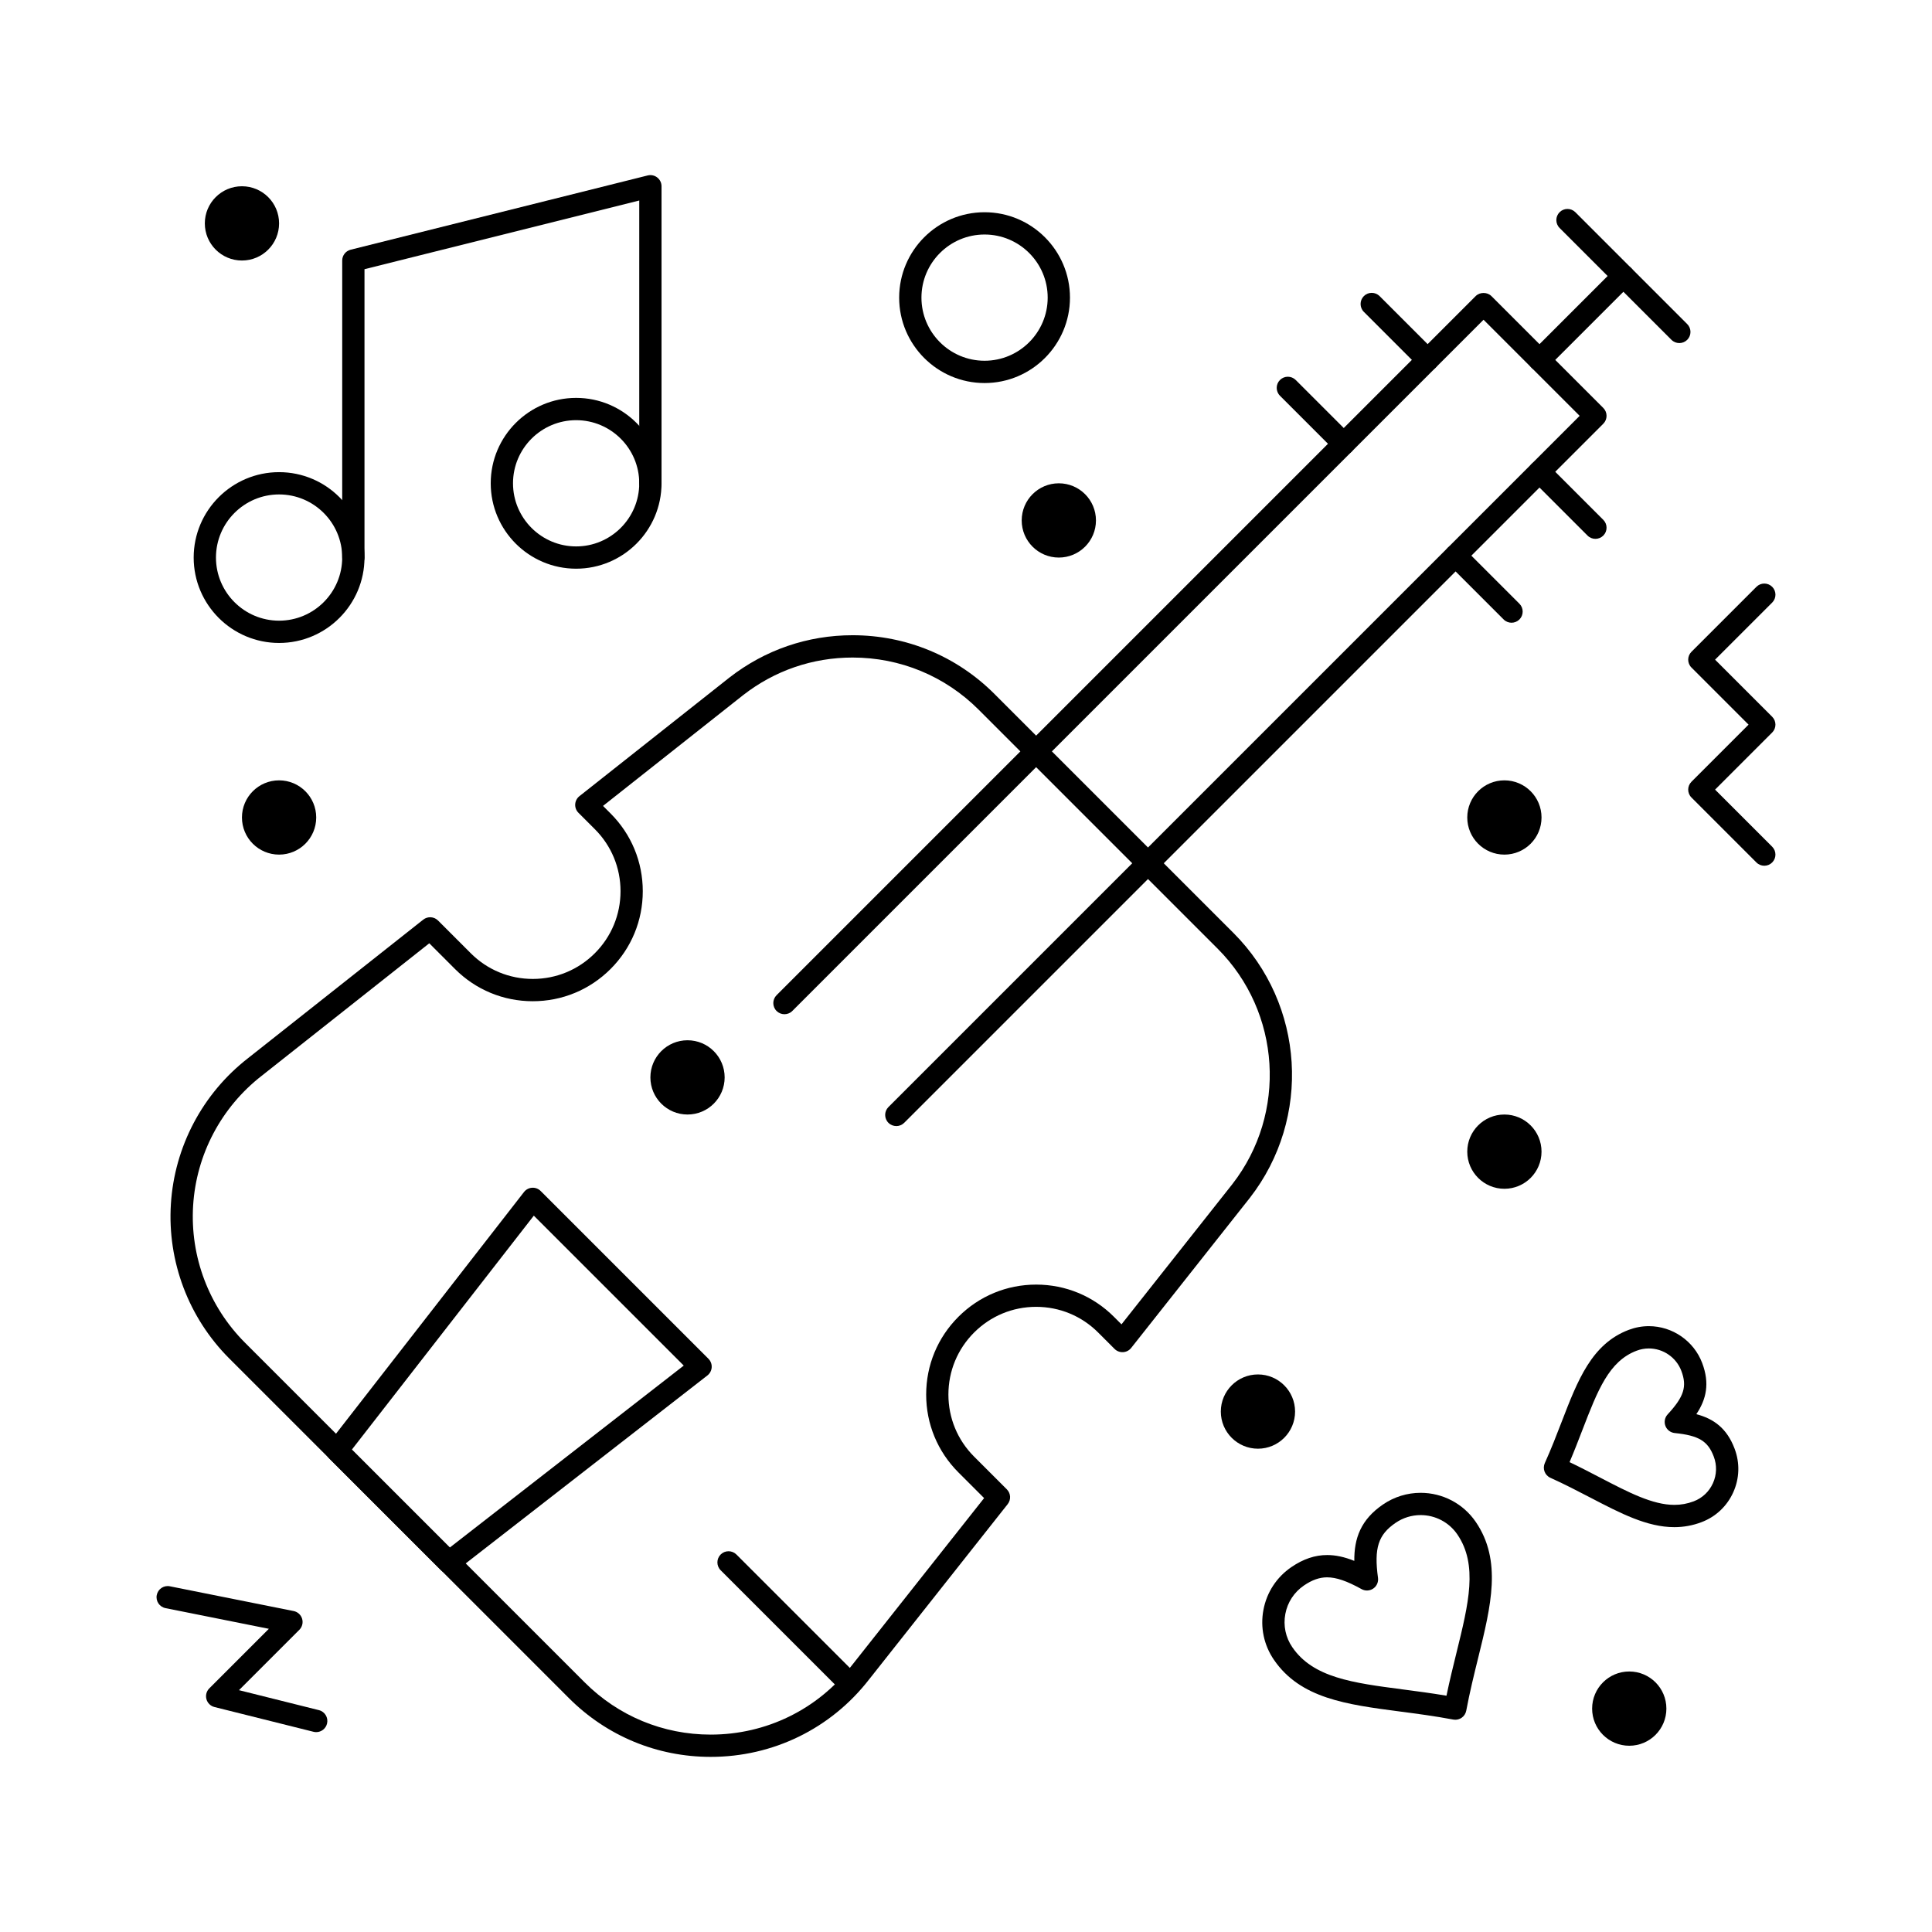 <?xml version="1.0" encoding="UTF-8"?>
<!-- Uploaded to: ICON Repo, www.svgrepo.com, Generator: ICON Repo Mixer Tools -->
<svg fill="#000000" width="800px" height="800px" version="1.1" viewBox="144 144 512 512" xmlns="http://www.w3.org/2000/svg">
 <g>
  <path d="m332.33 609.59c-14.184 0-27.527-5.531-37.566-15.574l-90.008-90.008c-10.777-10.777-16.418-25.684-15.469-40.898 0.945-15.211 8.391-29.305 20.422-38.664l46.453-36.73c1.176-0.93 2.859-0.828 3.918 0.227l8.676 8.676c4.391 4.391 10.23 6.809 16.441 6.809 6.211 0 12.047-2.418 16.441-6.809 4.391-4.391 6.809-10.23 6.809-16.441 0-6.211-2.418-12.051-6.809-16.441l-4.344-4.344c-0.598-0.594-0.91-1.418-0.859-2.258 0.051-0.84 0.457-1.621 1.117-2.144l39.754-31.434c9.438-7.34 20.723-11.215 32.645-11.215 14.211 0 27.566 5.531 37.605 15.574l63.297 63.297c18.922 18.918 20.801 49.113 4.371 70.234l-31.449 39.773c-0.523 0.66-1.305 1.066-2.144 1.117-0.84 0.043-1.664-0.266-2.258-0.859l-4.344-4.344c-4.391-4.391-10.23-6.809-16.441-6.809-6.211 0-12.047 2.418-16.441 6.809-4.391 4.391-6.809 10.23-6.809 16.441 0 6.211 2.418 12.047 6.809 16.441l8.676 8.676c1.059 1.059 1.156 2.742 0.227 3.918l-36.746 46.473c-10.125 13.027-25.434 20.508-41.973 20.508zm-74.566-215.61-44.41 35.117c-10.715 8.332-17.332 20.859-18.172 34.383-0.84 13.523 4.172 26.773 13.75 36.355l90.008 90.008c8.926 8.926 20.785 13.844 33.395 13.844 14.707 0 28.312-6.652 37.332-18.246l35.133-44.43-6.816-6.816c-5.508-5.508-8.539-12.828-8.539-20.613 0-7.789 3.031-15.109 8.539-20.613 5.508-5.508 12.828-8.539 20.613-8.539 7.789 0 15.109 3.031 20.613 8.539l1.996 1.996 29.375-37.152c14.59-18.758 12.918-45.598-3.902-62.418l-63.297-63.297c-8.926-8.926-20.801-13.844-33.434-13.844-10.602 0-20.629 3.441-29.004 9.957l-37.137 29.363 1.996 1.996c5.508 5.508 8.539 12.828 8.539 20.613 0 7.789-3.031 15.109-8.539 20.613-5.508 5.504-12.828 8.539-20.613 8.539s-15.109-3.031-20.613-8.539z"/>
  <path d="m381.53 442.42c-0.754 0-1.512-0.289-2.086-0.863-1.152-1.152-1.152-3.023 0-4.176l183.18-183.18-25.469-25.465-183.18 183.18c-1.152 1.152-3.023 1.152-4.176 0-1.152-1.152-1.152-3.023 0-4.176l185.27-185.27c1.105-1.109 3.066-1.109 4.176 0l29.645 29.645c1.152 1.152 1.152 3.023 0 4.176l-185.27 185.27c-0.578 0.574-1.332 0.863-2.09 0.863z"/>
  <path d="m589.04 234.92c-0.754 0-1.512-0.289-2.086-0.863l-29.645-29.645c-1.152-1.152-1.152-3.023 0-4.176 1.152-1.152 3.019-1.152 4.176 0l29.645 29.645c1.152 1.152 1.152 3.023 0 4.176-0.578 0.574-1.336 0.863-2.09 0.863z"/>
  <path d="m551.98 242.33c-0.754 0-1.512-0.289-2.086-0.863-1.152-1.152-1.152-3.023 0-4.176l22.234-22.234c1.152-1.152 3.019-1.152 4.176 0 1.152 1.152 1.152 3.023 0 4.176l-22.234 22.234c-0.578 0.574-1.332 0.863-2.09 0.863z"/>
  <path d="m262.96 561c-0.758 0-1.516-0.293-2.09-0.863l-29.641-29.645c-1.051-1.051-1.156-2.727-0.242-3.898l51.875-66.695c0.52-0.668 1.301-1.082 2.148-1.133 0.848-0.059 1.672 0.262 2.269 0.859l44.465 44.465c0.598 0.598 0.914 1.426 0.859 2.269-0.051 0.844-0.465 1.625-1.133 2.148l-66.699 51.875c-0.535 0.414-1.176 0.617-1.812 0.617zm-25.715-32.84 25.957 25.957 62-48.223-39.734-39.734z"/>
  <path d="m368.97 592.9c-0.754 0-1.512-0.289-2.086-0.863l-31.902-31.902c-1.152-1.152-1.152-3.023 0-4.176 1.152-1.152 3.023-1.152 4.176 0l31.902 31.902c1.152 1.152 1.152 3.023 0 4.176-0.578 0.574-1.336 0.863-2.09 0.863z"/>
  <path d="m566.8 286.8c-0.754 0-1.512-0.289-2.086-0.863l-14.82-14.82c-1.152-1.152-1.152-3.023 0-4.176 1.152-1.152 3.019-1.152 4.176 0l14.82 14.82c1.152 1.152 1.152 3.023 0 4.176-0.582 0.574-1.336 0.863-2.09 0.863z"/>
  <path d="m544.57 309.03c-0.754 0-1.512-0.289-2.086-0.863l-14.82-14.82c-1.152-1.152-1.152-3.023 0-4.176 1.152-1.152 3.019-1.152 4.176 0l14.82 14.82c1.152 1.152 1.152 3.023 0 4.176-0.578 0.574-1.336 0.863-2.09 0.863z"/>
  <path d="m522.34 242.33c-0.754 0-1.512-0.289-2.086-0.863l-14.82-14.82c-1.152-1.152-1.152-3.023 0-4.176 1.152-1.152 3.019-1.152 4.176 0l14.82 14.82c1.152 1.152 1.152 3.023 0 4.176-0.578 0.574-1.332 0.863-2.09 0.863z"/>
  <path d="m500.11 264.56c-0.754 0-1.512-0.289-2.086-0.863l-14.82-14.82c-1.152-1.152-1.152-3.023 0-4.176 1.152-1.152 3.019-1.152 4.176 0l14.82 14.82c1.152 1.152 1.152 3.023 0 4.176-0.578 0.574-1.336 0.863-2.09 0.863z"/>
  <path d="m227.8 360.64c0 5.438-4.406 9.84-9.84 9.84-5.434 0-9.84-4.402-9.84-9.84 0-5.434 4.406-9.84 9.84-9.84 5.434 0 9.84 4.406 9.84 9.84"/>
  <path d="m552.52 360.64c0 5.438-4.406 9.84-9.84 9.84-5.434 0-9.84-4.402-9.84-9.84 0-5.434 4.406-9.84 9.84-9.84 5.434 0 9.84 4.406 9.84 9.84"/>
  <path d="m552.52 449.2c0 5.434-4.406 9.84-9.84 9.84-5.434 0-9.84-4.406-9.84-9.84 0-5.434 4.406-9.84 9.84-9.84 5.434 0 9.84 4.406 9.84 9.84"/>
  <path d="m434.44 281.92c0 5.434-4.406 9.84-9.84 9.84s-9.84-4.406-9.84-9.84c0-5.434 4.406-9.84 9.84-9.84s9.84 4.406 9.84 9.84"/>
  <path d="m217.96 203.2c0 5.434-4.406 9.84-9.84 9.84-5.434 0-9.84-4.406-9.84-9.84 0-5.438 4.406-9.84 9.84-9.84 5.434 0 9.84 4.402 9.84 9.84"/>
  <path d="m336.04 429.52c0 5.434-4.406 9.84-9.84 9.84-5.434 0-9.84-4.406-9.84-9.84 0-5.434 4.406-9.84 9.84-9.84 5.434 0 9.84 4.406 9.84 9.84"/>
  <path d="m611.56 373.43c-0.754 0-1.512-0.289-2.086-0.863l-17.219-17.219c-1.152-1.152-1.152-3.023 0-4.176l15.133-15.133-15.133-15.133c-1.152-1.152-1.152-3.023 0-4.176l17.219-17.219c1.152-1.152 3.019-1.152 4.176 0 1.152 1.152 1.152 3.023 0 4.176l-15.137 15.129 15.133 15.133c1.152 1.152 1.152 3.023 0 4.176l-15.133 15.133 15.133 15.133c1.152 1.152 1.152 3.023 0 4.176-0.574 0.574-1.328 0.863-2.086 0.863z"/>
  <path d="m585.61 596.8c0 5.434-4.402 9.84-9.84 9.84-5.434 0-9.84-4.406-9.84-9.84 0-5.438 4.406-9.84 9.84-9.84 5.438 0 9.84 4.402 9.84 9.84"/>
  <path d="m487.21 518.08c0 5.434-4.406 9.84-9.84 9.84s-9.84-4.406-9.84-9.84 4.406-9.84 9.84-9.84 9.84 4.406 9.84 9.84"/>
  <path d="m587.72 548.71c-7.215 0-14.188-3.629-22.266-7.832-3.348-1.742-6.812-3.543-10.582-5.246-1.488-0.672-2.148-2.418-1.477-3.906 1.699-3.766 3.102-7.402 4.457-10.918 4.277-11.094 7.973-20.672 17.781-24.383 1.719-0.648 3.512-0.98 5.336-0.98 6.242 0 11.918 3.922 14.125 9.758 2.055 5.438 1.094 9.609-1.543 13.566 4.598 1.223 8.082 3.711 10.137 9.148 1.43 3.777 1.305 7.879-0.355 11.559-1.656 3.676-4.648 6.488-8.418 7.914-2.309 0.879-4.727 1.32-7.195 1.32zm-27.77-17.227c2.894 1.383 5.598 2.789 8.23 4.16 7.391 3.844 13.77 7.164 19.539 7.164 1.777 0 3.445-0.305 5.106-0.93 2.297-0.867 4.117-2.578 5.125-4.82 1.008-2.238 1.086-4.742 0.215-7.043-1.562-4.133-3.981-5.594-10.355-6.246-1.113-0.113-2.066-0.848-2.461-1.891-0.395-1.047-0.168-2.227 0.594-3.047 4.344-4.707 5.191-7.402 3.629-11.535-1.344-3.555-4.801-5.941-8.602-5.941-1.105 0-2.199 0.199-3.246 0.598-7.336 2.777-10.285 10.414-14.363 20.984-1.062 2.766-2.16 5.602-3.41 8.547z"/>
  <path d="m529.66 599.75c-0.184 0-0.363-0.016-0.547-0.051-4.938-0.93-9.629-1.543-14.164-2.137-14.133-1.852-26.34-3.449-33.352-13.707-2.66-3.894-3.648-8.594-2.773-13.23 0.871-4.637 3.5-8.66 7.394-11.32 3.152-2.156 6.258-3.203 9.496-3.203 2.227 0 4.547 0.488 7.191 1.547-0.055-5.981 1.715-10.922 7.606-14.949 2.957-2.019 6.406-3.086 9.973-3.086 5.848 0 11.301 2.875 14.598 7.695 7.008 10.254 4.062 22.203 0.648 36.043-1.098 4.449-2.234 9.055-3.16 13.996-0.145 0.77-0.59 1.449-1.234 1.891-0.504 0.336-1.086 0.512-1.676 0.512zm-33.949-37.742c-2.035 0-3.996 0.691-6.164 2.172-2.594 1.773-4.34 4.449-4.922 7.535-0.582 3.09 0.074 6.219 1.848 8.809 5.519 8.078 15.988 9.449 29.246 11.184 3.738 0.488 7.582 0.992 11.613 1.672 0.832-4.012 1.762-7.781 2.664-11.449 3.199-12.977 5.727-23.223 0.211-31.297-2.191-3.207-5.828-5.121-9.723-5.121-2.375 0-4.668 0.711-6.641 2.059-4.606 3.148-5.738 6.691-4.66 14.574 0.152 1.109-0.336 2.207-1.258 2.836-0.922 0.633-2.125 0.688-3.102 0.145-3.891-2.156-6.699-3.117-9.113-3.117z"/>
  <path d="m227.8 603.03c-0.238 0-0.477-0.027-0.719-0.09l-26.242-6.559c-1.031-0.258-1.844-1.051-2.129-2.074-0.285-1.023 0.004-2.125 0.758-2.875l15.781-15.781-27.391-5.481c-1.598-0.32-2.637-1.875-2.316-3.473 0.32-1.598 1.875-2.637 3.473-2.316l32.801 6.559c1.066 0.215 1.93 0.996 2.246 2.039s0.031 2.172-0.738 2.941l-15.992 15.992 21.184 5.293c1.582 0.395 2.543 1.996 2.148 3.578-0.336 1.352-1.543 2.246-2.863 2.246z"/>
  <path d="m217.96 314.39c-12.48 0-22.633-10.152-22.633-22.633 0-12.48 10.152-22.633 22.633-22.633s22.633 10.152 22.633 22.633c0 12.48-10.152 22.633-22.633 22.633zm0-39.359c-9.223 0-16.727 7.504-16.727 16.727 0 9.223 7.504 16.727 16.727 16.727 9.223 0 16.727-7.504 16.727-16.727 0.004-9.223-7.5-16.727-16.727-16.727z"/>
  <path d="m296.68 294.71c-12.48 0-22.633-10.152-22.633-22.633s10.152-22.633 22.633-22.633c12.48 0 22.633 10.152 22.633 22.633-0.004 12.48-10.156 22.633-22.633 22.633zm0-39.359c-9.223 0-16.727 7.504-16.727 16.727s7.504 16.727 16.727 16.727c9.223 0 16.727-7.504 16.727-16.727s-7.504-16.727-16.727-16.727z"/>
  <path d="m237.64 294.71c-1.629 0-2.953-1.32-2.953-2.953l0.004-78.719c0-1.355 0.922-2.535 2.234-2.863l78.719-19.68c0.879-0.219 1.816-0.023 2.531 0.539 0.719 0.555 1.137 1.414 1.137 2.324v78.719c0 1.629-1.32 2.953-2.953 2.953-1.629 0-2.953-1.32-2.953-2.953l0.004-74.941-72.816 18.203v76.418c0 1.633-1.32 2.953-2.953 2.953z"/>
  <path d="m404.92 245.51c-12.48 0-22.633-10.152-22.633-22.633 0-12.48 10.152-22.633 22.633-22.633s22.633 10.152 22.633 22.633c0 12.477-10.152 22.633-22.633 22.633zm0-39.363c-9.223 0-16.727 7.504-16.727 16.727s7.504 16.727 16.727 16.727c9.223 0 16.727-7.504 16.727-16.727 0.004-9.223-7.504-16.727-16.727-16.727z"/>
 </g>
</svg>